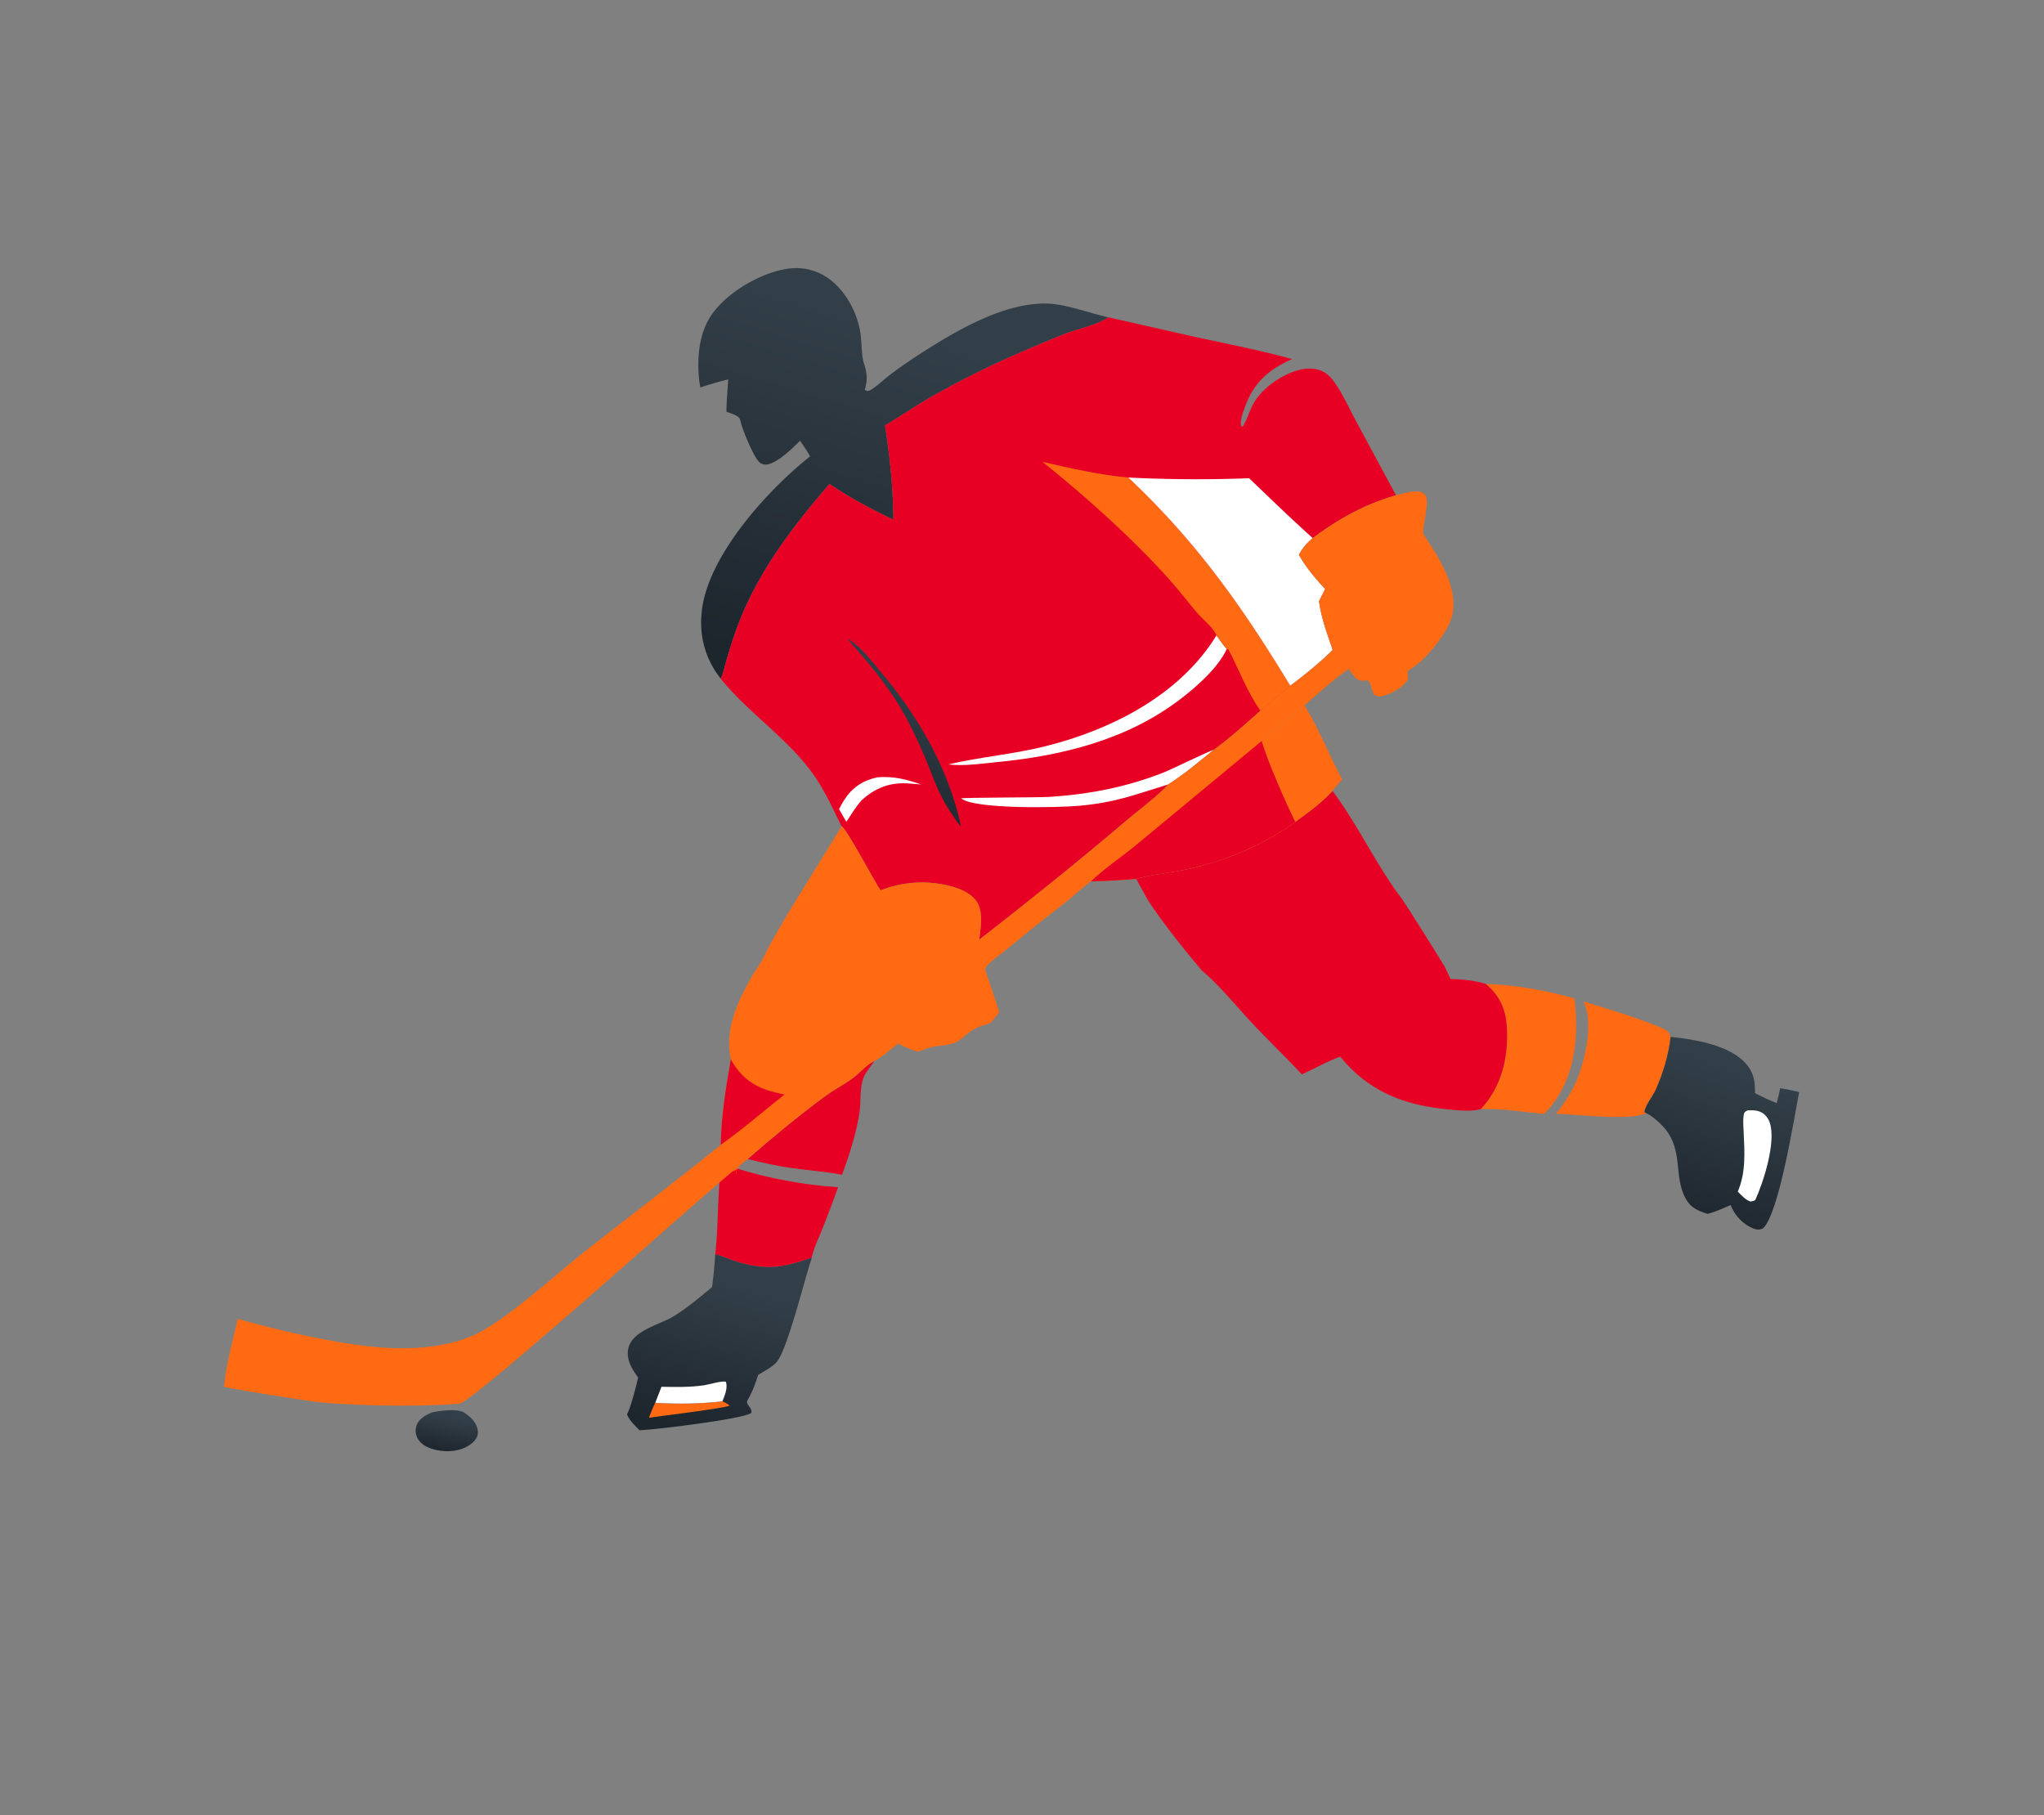 <svg xmlns="http://www.w3.org/2000/svg" width="509" height="452" fill="none" viewBox="0 0 509 452">
  <rect x="0" y="0" width="509" height="452" fill="#808080" stroke="none"/>
  <g clip-path="url(#a)">
    <path fill="#FF6A13" d="M324.858 175.655c3.619 5.967 6.107 12.317 9.381 18.432-.789.937-1.74 1.888-2.388 2.916-2.834 3.023-5.907 5.311-9.306 7.701-2.363-4.859-6.972-15.18-8.346-20.18a591.722 591.722 0 0 0 10.659-8.869Z"/>
    <path fill="url(#b)" d="M174.386 96.49c-.967-5.626-.673-12.7 2.514-17.642 3.636-5.638 11.567-10.392 18.183-11.748 3.831-.784 7.582-.193 10.836 1.971 4.496 2.99 7.599 8.729 8.353 13.9.322 2.205.216 4.522.653 6.697l.112.533c.852 2.568 1.11 4.213.299 6.857.106.063.203.144.319.189.587.226.855.055 1.35-.258 1.728-1.096 3.292-2.666 4.942-3.899 3.5-2.615 7.227-5.056 10.958-7.352 8.174-5.032 19.841-11.237 29.81-9.98 4.371.552 8.925 2.303 13.28 3.253-2.807 1.959-7.33 2.794-10.592 4.056a331.258 331.258 0 0 0-13.577 5.708 224.082 224.082 0 0 0-20.707 10.508c-3.64 2.123-7.108 4.512-10.73 6.656 1.196 7.714 2.042 15.673 2.09 23.477-5.532-2.637-10.861-5.451-15.917-8.893-9.098 10.582-17.353 21.311-22.476 34.329-1.217 3.093-2.181 6.262-3.139 9.437-.454 1.506-.786 3.328-1.465 4.731-3.889-4.963-5.4-10.608-4.723-16.812 1.499-13.724 16.216-30.023 26.985-38.569-.732-1.336-1.651-2.6-2.495-3.872-1.957 1.87-4.933 4.887-7.569 5.749-.793.26-1.581.248-2.312-.195-1.475-.894-4.351-8.047-4.87-10.025-.01-.038-.204-.825-.24-.907-.426-1.003-2.355-1.449-3.347-1.862.001-2.67.27-5.38.431-8.045-2.358.572-4.649 1.267-6.956 2.009Z"/>
    <path fill="#E80024" d="m275.994 79.011 21.468 4.856c8.091 1.75 16.333 3.366 24.309 5.552-5.587 2.486-9.344 5.609-11.514 11.357-.548 1.455-1.616 3.873-1.148 5.383l.389.043c1.114-1.845 1.624-3.934 2.683-5.781 2.211-3.856 7.034-7.2 11.392-8.302 2.066-.522 4.288-.486 6.173.577 1.133.64 1.927 1.614 2.659 2.65 2.067 2.923 3.619 6.443 5.32 9.598l9.908 18.386c-7.812 2.262-14.303 5.878-20.74 10.666-1.462 1.256-2.556 2.478-3.433 4.177 1.835 3.2 4.025 5.786 6.528 8.501l-1.518 3.043c.56 4.216 2.032 8.131 3.408 12.145-3.311 3.263-6.852 6.116-10.58 8.911-2.429 2.111-5.038 4.065-7.425 6.209-3.714 3.319-7.635 6.841-11.67 9.776-3.682 2.968-7.304 6.081-11.331 8.606-2.567 2.876-7.508 6.528-10.666 9.217-11.82 10.064-24.083 19.877-36.353 29.421.343-3.088 1.186-7.467-1.067-10.047-2.609-2.988-8.209-3.992-12.076-4.171a28.382 28.382 0 0 0-11.42 1.932c-1.484-2.074-8.642-15.681-9.726-15.926-2.249-4.585-4.346-9.284-7.391-13.435-6.464-8.816-15.821-14.839-22.693-23.334.679-1.404 1.011-3.226 1.466-4.731.957-3.176 1.921-6.345 3.138-9.438 5.123-13.018 13.379-23.747 22.477-34.328 5.055 3.441 10.384 6.255 15.916 8.893-.048-7.804-.894-15.763-2.09-23.477 3.623-2.145 7.09-4.534 10.731-6.657a223.83 223.83 0 0 1 20.707-10.507 331.497 331.497 0 0 1 13.576-5.709c3.262-1.261 7.785-2.097 10.593-4.056Z"/>
    <path fill="#fff" d="M218.467 193.57c4.062-.307 7.119.47 10.909 1.781-1.193-.078-2.382-.216-3.577-.274-4.432-.217-7.972 1.282-11.186 4.15-1.476 1.653-2.638 3.583-3.849 5.424-.638-1.029-1.215-2.104-1.819-3.152.41-.798.824-1.596 1.319-2.347 2.048-3.109 4.536-4.753 8.203-5.582Z"/>
    <path fill="url(#c)" d="M211.016 159.118c.174.074.435.176.606.279 2.419 1.44 4.799 4.511 6.621 6.623 10 11.588 17.832 24.838 21.08 39.755-.791-.605-1.435-1.829-2.007-2.643-3.949-5.621-4.702-9.343-7.362-15.426-1.687-3.856-3.482-7.695-5.637-11.327-3.724-6.277-8.453-11.794-13.301-17.261Z"/>
    <path fill="#fff" d="M290.875 195.363c-8.327 2.545-12.875 4.442-21.994 5.291-5.371.5-26.138.902-29.545-1.82.432-.249 19.427-.21 22.108-.389 9.886-.657 18.94-2.416 28.156-6.001 2.033-.791 11.85-5.614 12.606-5.686-3.682 2.968-7.304 6.081-11.331 8.605ZM302.927 158.227c.833 1.127 1.628 2.351 2.567 3.394-2.168 4.684-7.464 9.361-11.563 12.489-13.208 10.081-29.311 14.093-45.71 15.685-3.902.378-8.178 1.038-12.08.569 7.876-1.852 16.017-2.507 23.896-4.452 16.741-4.134 33.84-12.877 42.89-27.685Z"/>
    <path fill="#FF6A13" d="M259.621 115.025c7.014 1.597 14.174 3.227 21.354 3.896 17.001 16.028 28.356 32.121 40.327 51.852-2.429 2.111-5.038 4.065-7.425 6.209-3.284-4.577-5.356-10.283-7.993-15.252l-.388-.109c-.939-1.043-1.734-2.267-2.567-3.394-.874-2.031-3.484-4.029-4.949-5.755-2.398-2.824-4.623-5.779-7.115-8.529-9.541-10.527-20.161-19.969-31.244-28.918Z"/>
    <path fill="#fff" d="M280.973 118.921a340.18 340.18 0 0 0 30.079.174c5.252 5.017 10.426 10.054 15.842 14.901-1.461 1.256-2.555 2.478-3.432 4.177 1.835 3.2 4.024 5.786 6.528 8.501l-1.518 3.043c.56 4.216 2.032 8.131 3.407 12.145-3.31 3.263-6.852 6.116-10.579 8.911-11.971-19.731-23.327-35.824-40.327-51.852Z"/>
    <path fill="url(#d)" d="M107.468 351.754c2.217-.454 5.894-1.015 7.984-.067.835.585 1.699 1.167 2.337 1.964.799.996 1.448 2.408 1.143 3.693-.244 1.023-1.045 1.855-1.897 2.448-2.373 1.647-5.497 1.906-8.282 1.325-1.771-.37-3.738-1.163-4.678-2.767-.629-1.076-.72-2.306-.31-3.468.557-1.577 2.265-2.462 3.703-3.128Z"/>
    <path fill="#E80024" d="M186.195 288.643c5.776-5.073 13.201-11.191 19.389-15.731 2.17-1.593 4.618-2.82 6.77-4.416 1.842-1.367 3.313-3.25 5.385-4.288-.837 1.331-2.138 2.712-2.694 4.149-1.068 2.755-.572 6.205-1.067 9.131-.866 5.134-2.502 10.181-4.295 15.072-4.062-.796-8.212-1.08-12.312-1.642-3.764-.516-7.495-1.357-11.176-2.275Z"/>
    <path fill="#FF6A13" d="M387.52 277.352c2.257-2.9 4.217-5.889 5.513-9.322 1.929-5.116 3.725-13.537 1.316-18.621 6.372 1.981 13.766 4.094 19.806 6.752 1.132.497 1.427.932 1.848 2.049-.46 4.491-1.91 9.156-3.753 13.29-.654 1.464-2.739 4.011-2.736 5.486l.465.238c-4.178 1.96-17.278.285-22.459.128Z"/>
    <path fill="#FF6A13" d="M369.98 245.033c7.613.255 14.764 1.562 22.07 3.597 1.147 8.931.294 19.112-5.54 26.516-.628.796-1.294 1.579-2.051 2.262-5.06-.472-10.67-1.45-15.74-1.18.119-.129.24-.258.357-.39 5.028-5.64 6.648-13.07 6.127-20.363-.312-4.367-1.825-7.561-5.223-10.442Z"/>
    <path fill="#E80024" d="M179.167 294.115c1.384-1.122 2.747-2.178 4.252-3.146 8.042 2.473 16.855 4.151 25.286 4.667a286.728 286.728 0 0 1-4.067 10.753c-.819 2.088-2.094 4.62-2.481 6.809-7.329 2.586-11.534 3.261-19.124.848-1.488-.473-2.922-1.168-4.433-1.555l-.495-.123c.665-5.638.623-12.389 1.062-18.253Z"/>
    <path fill="url(#e)" d="M416.009 258.21c5.951.625 14.816 2.026 18.879 6.801 1.942 2.283 2.14 4.368 2.137 7.207 1.783.931 3.535 1.77 5.424 2.48.305-1.232.625-2.459.858-3.707 1.573.3 3.179.546 4.72.979-1.279 6.587-5.025 30.354-9.029 33.954-.941.39-1.582.35-2.5-.036-2.386-1.003-4.284-2.981-5.299-5.257l-.246-.541c-1.883.828-3.73 1.703-5.74 2.197-2.509-.793-4.252-1.534-5.529-3.945-3.165-5.972-.022-12.839-6.497-18.757-.986-.903-1.972-1.784-3.202-2.361l-.465-.237c-.004-1.476 2.082-4.022 2.736-5.487 1.843-4.133 3.293-8.799 3.753-13.29Z"/>
    <path fill="#fff" d="M435.14 276.525c1.052-.038 2.068-.093 3.062.3 1.241.492 2.051 1.477 2.483 2.692 1.69 4.761-1.522 14.861-3.61 19.373-.439.22-.703.262-1.183.331-1.306-.457-2.193-1.534-3.154-2.471 2.072-4.793 1.692-9.812 1.472-14.871-.06-1.386-.248-3.057.065-4.415.148-.644.332-.592.865-.939Z"/>
    <path fill="url(#f)" d="m178.106 312.368.495.123c1.511.388 2.945 1.082 4.433 1.555 7.59 2.413 11.795 1.739 19.123-.848-1.822 5.47-5.951 22.443-8.667 25.883-1.058 1.339-3.243 2.383-4.702 3.329-.684 2.233-1.542 4.462-2.747 6.483.012.193-.013.391.036.578.035.128.428.676.487.764.388.579.603.876.552 1.592-1.557 1.505-24.645 4.306-27.87 4.339-1.183-1.224-2.483-2.368-3.117-3.964.504-.898.78-1.91 1.108-2.882a76.76 76.76 0 0 0 1.663-6.302c-1.361-1.836-2.678-3.934-2.558-6.297.275-5.339 7.912-6.687 11.637-9.06 3.324-2.118 6.335-4.612 9.329-7.142.392-2.714.62-5.416.798-8.151Z"/>
    <path fill="#FF6A13" d="M163.158 349.348c5.36.333 11.39.259 16.721-.382.6.314 1.326.593 1.801 1.067-1.078.657-17.244 2.592-20.09 3.028.508-1.229.961-2.53 1.568-3.713Z"/>
    <path fill="#fff" d="M164.724 345.351c3.536.066 7.056.139 10.563-.367 1.202-.172 4.66-1.235 5.494-.854.47 1.573-.29 3.383-.892 4.836-5.331.64-11.361.714-16.721.382l1.556-3.997Z"/>
    <path fill="#E80024" d="M322.544 204.704c3.399-2.39 6.472-4.678 9.305-7.701 6.382 8.497 10.976 18.656 17.364 26.99a686.485 686.485 0 0 1 10.537 16.717l1.479 3.102c3.137.067 5.755.328 8.751 1.221 3.398 2.881 4.911 6.075 5.223 10.442.521 7.293-1.099 14.724-6.127 20.364-.117.131-.238.26-.357.389-2.926.714-6.821.206-9.805-.144-10.347-1.211-18.623-4.884-25.165-12.946-3.321 1.198-6.353 2.981-9.57 4.412-4.026-4.352-8.347-8.459-12.405-12.795-4.006-4.28-8.001-9.281-12.475-13.049-4.756-5.661-9.285-11.292-13.38-17.426l-2.985-5.405c3.568-1.067 7.789-1.411 11.482-2.156 10.289-2.075 19.651-5.976 28.128-12.015Z"/>
    <path fill="#FF6A13" d="M347.639 123.33c1.64-.369 4.975-1.468 6.546-.654.697.362.963.82 1.065 1.563.312 2.273-.782 6.052-.904 8.576 3.764 5.854 8.847 13.111 7.282 20.379-.863 4.012-6.123 10.58-9.59 12.888-.496.33-.974.695-1.46 1.041-.053.67.011 1.26.09 1.924-1.146 2.074-3.85 3.58-6.123 4.214-.806.225-1.383.245-2.148-.13-.974-1.057-.83-2.866-1.765-3.674-1.249.026-2.028.33-2.969-.571-.673-.645-1.262-1.539-1.841-2.27-3.897 2.734-7.41 5.899-10.96 9.039a598.794 598.794 0 0 1-10.659 8.869c1.374 5 5.983 15.321 8.345 20.18-8.476 6.039-17.838 9.94-28.127 12.015-3.693.744-7.914 1.089-11.483 2.156-3.747.323-7.501.528-11.263.614-2.067 1.526-3.986 3.246-5.932 4.914a493.217 493.217 0 0 0-14.179 11.292c-1.81 1.487-3.862 2.935-5.544 4.551-.395.381-.573.772-.709 1.291a351.94 351.94 0 0 1 3.54 10.567c-3.213 4.176-2.105 2.119-6.065 4.079-1.717.85-2.966 2.489-4.667 3.322-1.877.919-4.299.792-6.308 1.301-1.082.274-2.097.76-3.161 1.087a20.5 20.5 0 0 1-4.918-2.013c-1.843 1.263-4.039 3.413-5.987 4.328-2.072 1.038-3.543 2.921-5.385 4.287-2.152 1.597-4.6 2.824-6.77 4.416-6.188 4.541-13.613 10.659-19.389 15.732-.95.752-1.904 1.486-2.776 2.326 1.384-1.122-1.505.968 0 0 .665-5.638-.44 5.863 0 0 .392-2.715-.178 2.734 0 0 3.324-2.118-2.993 2.529 0 0-3.725 2.373-63.391 56.475-68.913 58.564-10.123.895-26.638.537-35.841-.416-7.661-1.132-15.26-2.308-22.874-3.717.509-5.68 2.183-11.394 3.379-16.98 9.813 2.831 24.349 6.152 34.634 7.057 7.777.684 16.793.254 24.01-2.907 7.843-3.436 20.369-15.044 27.785-20.897 11.27-8.894 22.734-17.541 33.881-26.583.108-7.068 1.284-14.296 2.508-21.254-1.724-7.957 2.178-15.532 6.139-22.173 1.479-1.914 2.632-4.612 3.815-6.738a238.202 238.202 0 0 1 6.637-11.31l10.985-17.825c1.084.244 8.243 13.851 9.727 15.925a28.258 28.258 0 0 1 8.502-1.892 28.401 28.401 0 0 1 2.918-.039c3.867.178 9.466 1.183 12.075 4.17 2.254 2.581 1.411 6.96 1.067 10.047 12.27-9.543 24.533-19.356 36.353-29.42 3.158-2.689 8.099-6.341 10.666-9.218 4.028-2.524 7.649-5.637 11.331-8.605 4.036-2.935 7.956-6.458 11.67-9.776 2.387-2.144 4.997-4.098 7.426-6.209 3.727-2.796 7.269-5.648 10.579-8.911-1.375-4.014-2.847-7.929-3.407-12.145l1.517-3.043c-2.503-2.715-4.692-5.302-6.527-8.502.877-1.698 1.971-2.92 3.432-4.177 6.437-4.787 12.928-8.403 20.74-10.665Z"/>
    <path fill="#E80024" d="M181.988 263.836c2.262 4.017 5.247 6.56 9.797 7.867 1.171.336 2.372.607 3.564.867-5.27 4.193-10.363 8.615-15.869 12.52.108-7.068 1.285-14.296 2.508-21.254ZM314.199 184.524c1.374 5 5.983 15.321 8.346 20.18-8.477 6.039-17.839 9.94-28.128 12.015-3.692.744-7.914 1.089-11.482 2.156-3.748.323-7.502.528-11.263.614 3.524-3.371 7.744-6.124 11.497-9.258l31.03-25.707Z"/>
  </g>
  <defs>
    <linearGradient id="b" x1="173.898" x2="148.235" y1="66.769" y2="151.338" gradientUnits="userSpaceOnUse">
      <stop stop-color="#333F48"/>
      <stop offset="1" stop-color="#1D252D"/>
    </linearGradient>
    <linearGradient id="c" x1="211.016" x2="194.17" y1="159.118" y2="192.847" gradientUnits="userSpaceOnUse">
      <stop stop-color="#333F48"/>
      <stop offset="1" stop-color="#1D252D"/>
    </linearGradient>
    <linearGradient id="d" x1="103.516" x2="101.739" y1="351.17" y2="360.054" gradientUnits="userSpaceOnUse">
      <stop stop-color="#333F48"/>
      <stop offset="1" stop-color="#1D252D"/>
    </linearGradient>
    <linearGradient id="e" x1="409.52" x2="395.196" y1="258.21" y2="296.145" gradientUnits="userSpaceOnUse">
      <stop stop-color="#333F48"/>
      <stop offset="1" stop-color="#1D252D"/>
    </linearGradient>
    <linearGradient id="f" x1="156.129" x2="145.599" y1="312.368" y2="348.891" gradientUnits="userSpaceOnUse">
      <stop stop-color="#333F48"/>
      <stop offset="1" stop-color="#1D252D"/>
    </linearGradient>
    <clipPath id="a">
      <path fill="#fff" d="M55 66.4h399v319.2H55z"/>
    </clipPath>
  </defs>
</svg>

